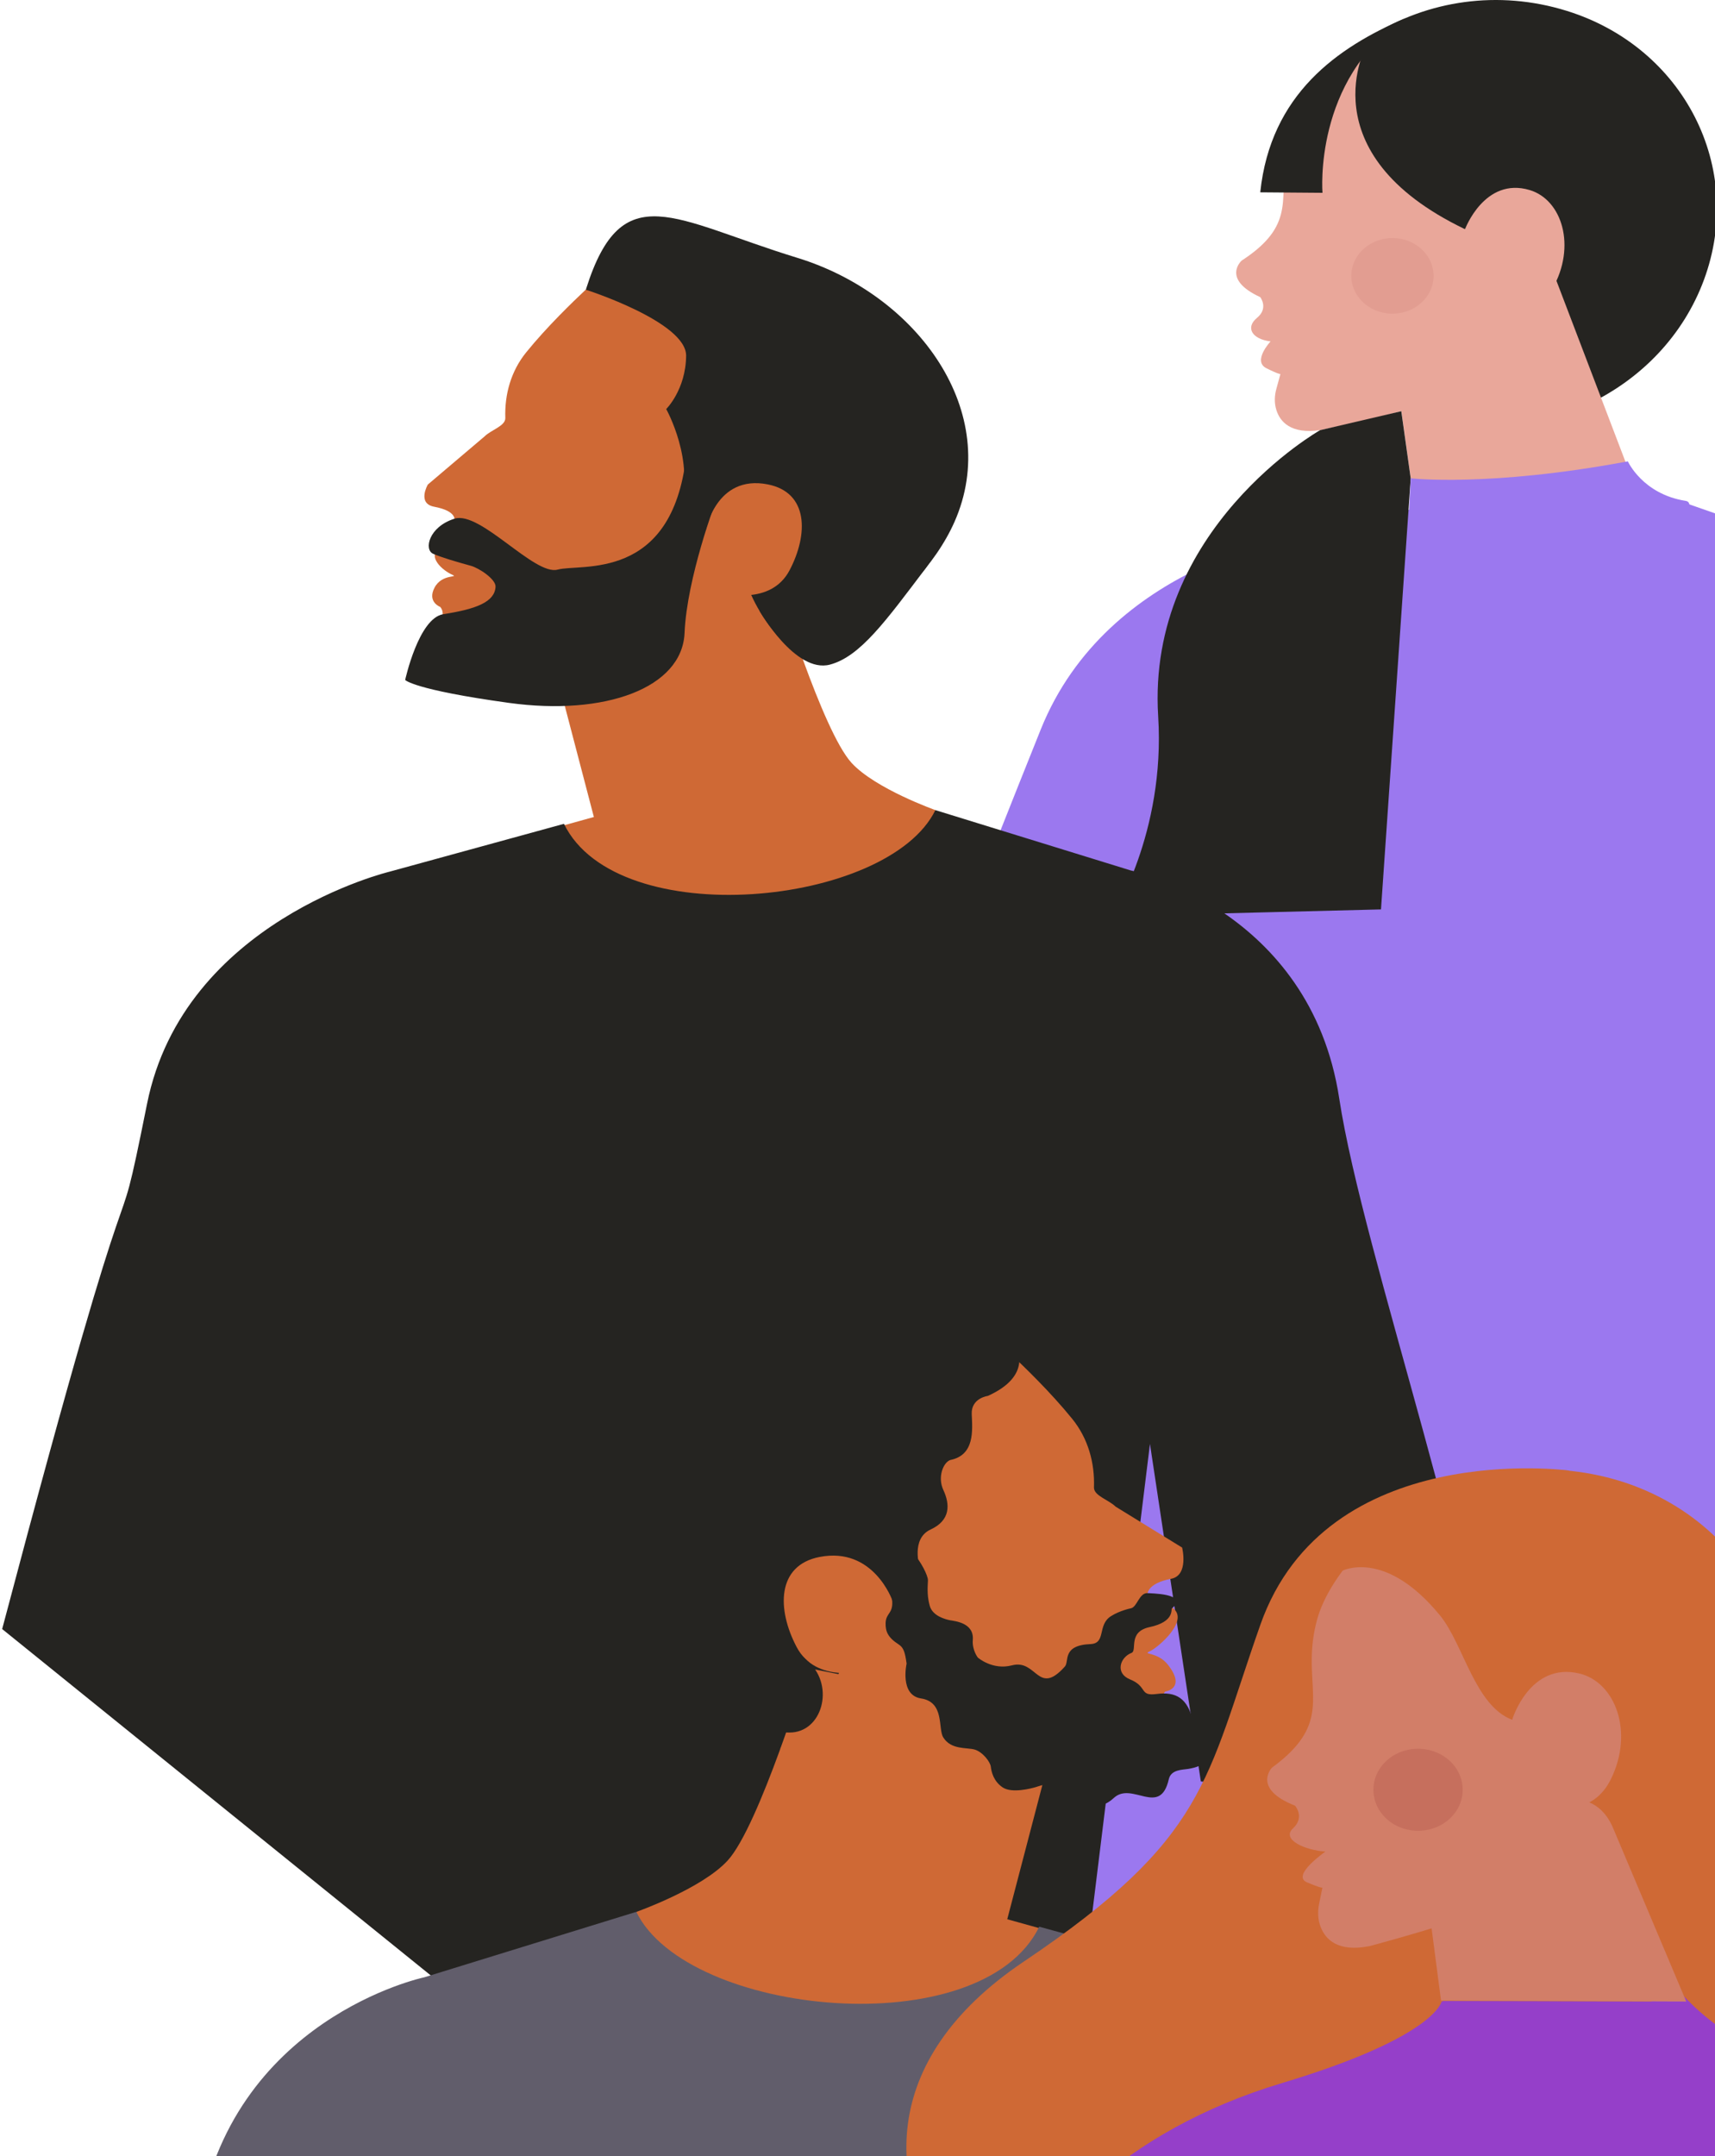 <svg width="397" height="499" viewBox="0 0 397 499" fill="none" xmlns="http://www.w3.org/2000/svg">
<g clip-path="url(#clip0_4194_2571)">
<path d="M267.722 161.521L436.954 164.261C436.954 164.261 427.521 415.573 457.007 479.634C486.492 543.696 216.328 431.564 216.328 431.564C216.328 431.564 236.806 319.599 271.556 256.712C300.129 205.007 267.722 161.521 267.722 161.521Z" fill="#9B78EF"/>
<path d="M349.453 72.648C349.453 72.648 351.339 75.276 356.786 65.394C362.233 55.511 358.429 49.514 350.533 49.85C342.637 50.185 339.137 53.023 339.137 53.023C339.137 53.023 303.003 35.439 317.624 8.181C330.45 0.172 346.76 -2.442 362.705 2.52C389.802 10.949 404.012 38.807 394.457 64.723C384.903 90.638 355.189 104.812 328.092 96.383C327.97 96.341 335.607 91.435 338.894 88.164C345.71 81.371 349.453 72.634 349.453 72.634V72.648Z" fill="#252421"/>
<path d="M287.362 60.348C290.177 58.531 292.17 56.811 293.585 55.134C299.808 47.782 295.03 41.114 298.956 29.526C302.303 19.672 313.273 11.187 316.65 8.811C316.97 8.601 317.305 8.391 317.624 8.196C303.003 35.453 339.137 53.037 339.137 53.037C339.137 53.037 343.656 40.876 354.093 43.98C361.609 46.216 364.957 57.021 359.358 66.834C354.945 74.536 347.277 72.061 347.277 72.061C347.277 72.061 346.121 87.228 337.631 91.002C334.664 92.316 329.72 93.783 324.516 95.139C314.84 97.655 305.635 99.542 305.635 99.542C298.758 100.535 296.309 97.558 295.472 94.916C294.954 93.308 295.015 91.575 295.472 89.953L296.4 86.557C296.4 86.557 296.065 86.668 293.174 85.229C289.842 83.579 294.118 79.009 294.118 79.009C289.812 78.491 288.245 75.808 290.983 73.557C293.722 71.307 291.729 68.763 291.729 68.763C282.691 64.611 287.378 60.362 287.378 60.362L287.362 60.348Z" fill="#E9A79A"/>
<path d="M322.463 81.189L327.651 118.538L380.156 117.043L356.422 54.826L322.463 81.203V81.189Z" fill="#E9A79A"/>
<path d="M340.736 114.485L301.513 123.892C301.513 123.892 256.539 129.917 240.913 168.832C212.69 239.127 202.71 267.866 202.71 267.866L216.342 414.748L340.736 114.485Z" fill="#9B78EF"/>
<path d="M377.892 112.122L430.549 130.531C430.549 130.531 460.674 140.456 467.506 178.84C474.322 217.224 473.333 263.715 473.333 263.715L448.031 307.983L413.205 190.078L300.647 186.947L334.759 112.528L377.892 112.136V112.122Z" fill="#9B78EF"/>
<path d="M316.421 10.292C316.421 10.292 302.271 35.355 339.121 53.037L317.79 8.098C316.056 9.09 318.034 8.88 316.421 10.306V10.292Z" fill="#252421"/>
<path d="M325.127 4.295C309.608 10.991 294.12 21.768 291.731 44.51L306.139 44.622C306.139 44.622 303.964 18.469 325.127 4.295Z" fill="#252421"/>
<path d="M305.623 99.528C305.623 99.528 265.366 122.298 268.104 165.798C269.808 192.832 257.439 212.024 257.439 212.024L319.682 210.458L326.559 110.711L324.383 95.167L305.623 99.542V99.528Z" fill="#252421"/>
<path d="M326.572 110.697C326.572 110.697 344.708 112.779 376.826 106.769C376.826 106.769 380.234 114.345 390.184 115.91C400.135 117.476 322.814 187.73 322.814 187.73L326.557 110.697H326.572Z" fill="#9B78EF"/>
<path d="M312.931 65.243C312.088 60.472 315.614 55.977 320.806 55.203C325.999 54.429 330.891 57.668 331.734 62.438C332.577 67.209 329.051 71.703 323.858 72.478C318.666 73.252 313.774 70.013 312.931 65.243Z" fill="#E29D91"/>
<path d="M216.544 187.481C216.544 187.481 202.592 182.533 197.115 176.536C190.36 169.128 180.105 135.482 180.105 135.482L126.261 146.246L137.474 189.074L121.742 193.436C121.742 193.436 160.615 243.952 189.614 233.804C218.613 223.656 216.544 187.481 216.544 187.481Z" fill="#CF6935"/>
<path d="M0.5 377C34.505 248.416 25.461 298.145 34.042 255.442C42.547 213.075 90.29 201.696 90.29 201.696L130.548 190.654C142.902 215.996 205.662 209.762 216.525 187.481L261.758 201.445C261.758 201.445 303.309 210.223 310.019 254.24C315.541 290.429 343.232 367.658 348.922 420.076C349.135 422.075 277.977 412.262 277.977 412.262L266.201 334.153L252.082 448.913L184.118 583.508L75.547 406.853L77.51 331.749C77.631 330.239 79.427 330.994 79.061 332.461V331.711C79.061 331.711 76.825 333.664 77.51 331.749L75.547 406.853L113.128 468L0.5 377Z" fill="#252421"/>
<path d="M135.724 66.71C127.417 92.835 126.002 146.623 154.438 154.241C182.874 161.873 212.299 140.389 220.956 120.763C232.078 95.547 212.618 68.262 184.517 59.651C155.913 50.887 144.031 40.585 135.724 66.696V66.71Z" fill="#252421"/>
<path d="M135.566 67.06C132.614 69.841 126.635 75.586 121.797 81.555C118.267 85.916 116.791 91.298 116.974 96.721C117.034 98.58 113.718 99.461 112.181 100.985L99.035 112.139C99.035 112.139 96.495 116.514 100.496 117.269C105.989 118.303 105.167 120.498 105.167 120.498C105.167 120.498 104.665 124.621 102.367 126.061C98.107 128.731 102.824 132.184 104.634 132.98C106.445 133.777 102.322 132.673 100.587 136C98.838 139.326 101.911 140.459 101.911 140.459C104.969 143.995 94.121 151.138 104.148 156.953C111.131 161.02 141.864 165.074 152.758 155.681L167.562 137.23C167.562 137.23 178.41 140.277 182.776 131.974C187.143 123.671 187.189 113.956 177.71 112.097C165.736 109.749 163.378 122.734 163.378 122.734C163.378 122.734 152.849 130.464 157.277 117.716C161.05 106.841 154.219 94.666 154.219 94.666C154.219 94.666 158.737 90.221 158.829 82.352C158.92 74.482 135.566 67.032 135.566 67.032V67.06Z" fill="#CF6935"/>
<path d="M185.881 152.55C185.881 152.55 175.885 145.868 172.157 132.966C165.478 109.916 133.68 165.27 133.68 165.27C133.68 165.27 179.323 175.39 185.881 152.55Z" fill="#CF6935"/>
<path d="M165.695 115.997C165.695 115.997 159.001 133.721 158.468 146.469C157.92 159.231 140.058 165.717 117.86 162.67C95.662 159.609 93.791 157.358 93.791 157.358C93.791 157.358 96.91 143.017 102.631 142.136C110.405 140.934 114.513 139.257 114.711 135.804C114.818 134.029 110.847 131.443 109.006 130.94C105.476 129.975 102.25 129.011 100.288 128.172C98.082 127.221 99.238 121.91 105.217 120.037C111.196 118.164 123.718 133.274 129.089 131.82C134.475 130.367 155.547 134.728 158.833 105.611C162.12 76.495 165.71 116.011 165.71 116.011L165.695 115.997Z" fill="#252421"/>
<path d="M187.813 145.001C194.507 118.415 223.551 119.282 214.164 131.666C205.081 143.659 199.117 151.962 192.118 153.808C184.1 155.918 175.793 141.325 175.793 141.325L187.813 144.987V145.001Z" fill="#252421"/>
<path d="M121.62 350.863C121.62 350.863 121.938 353.015 120.297 355.362C118.656 357.696 119.186 360.03 120.363 361.696C121.541 363.361 126.292 365.574 126.12 369.464C125.948 373.367 125.617 376.187 127.655 377.44C129.693 378.704 134.959 379.531 136.044 384.807C137.129 390.096 133.517 389.901 133.517 389.901C133.517 389.901 137.182 392.199 143.653 391.19C147.663 390.558 149.423 397.329 149.423 397.329C149.423 397.329 150.998 400.867 155.166 400.247C159.334 399.627 164.733 398.168 167.803 401.39C170.873 404.624 174.459 404.089 174.459 404.089C174.459 404.089 176.947 404.028 178.548 402.205C180.15 400.381 184.318 400.904 185.205 401.524C186.091 402.144 189.479 404.028 192.006 403.311C194.521 402.581 195.645 400.478 196.188 399.433C196.717 398.387 198.133 396.746 200.039 396.77C201.944 396.794 206.999 398.059 209.765 395.822C212.531 393.573 212.12 389.865 212.12 389.865C212.12 389.865 212.478 385.683 217.916 386.692C223.355 387.701 224.109 383.555 224.109 383.555L224.215 380.832C224.215 380.832 191.57 350.377 159.056 342.268C145.638 338.913 133.292 347.775 121.62 350.876V350.863Z" fill="#252421"/>
<path d="M240.334 331.74C239.328 330.244 240.148 328.299 240.85 327.339C241.564 326.378 239.923 323.315 239.315 320.956C238.706 318.597 238.243 317.99 237.211 317.6C236.179 317.211 233.175 315.291 234.061 313.09C234.405 312.251 235.53 310.804 236.007 309.504C237.396 305.589 234.339 301.407 229.986 300.41C229.827 300.373 229.668 300.337 229.496 300.313C224.904 299.534 223.356 298.477 221.821 294.878C220.273 291.267 216.157 291.827 216.157 291.827C216.157 291.827 208.826 294.234 207.172 290.805C205.518 287.389 203.811 286.915 203.811 286.915C203.811 286.915 201.972 285.456 196.48 287.292C190.975 289.128 187.508 285.395 185.298 284.423C183.075 283.45 180.614 285.152 177.054 287.28C173.494 289.407 168.995 286.781 166.838 286.696C164.681 286.611 162.233 287.389 160.883 289.869C160.248 291.036 158.157 292.933 155.233 292.909C155.233 292.909 148.563 291.438 147.068 295.912C145.427 300.799 140.333 298.866 137.99 299.729C134.576 300.993 133.531 305.71 132.71 307.291C131.89 308.871 129.654 309.297 128.397 309.26C127.139 309.224 124.585 309.212 122.746 310.95C120.907 312.689 121.224 316.324 121.436 317.333C121.648 318.342 120.285 321.989 117.784 322.488C115.283 322.986 114.118 325.004 114.118 325.004C114.118 325.004 111.988 327.703 113.761 331.679C115.521 335.654 112.914 337.672 110.439 340.821C107.965 343.958 110.704 346.851 110.704 346.851C110.704 346.851 115.336 351.909 113.099 355.033C110.863 358.158 111.353 359.738 111.353 359.738C111.353 359.738 111.008 361.951 115.653 365.209C120.311 368.467 118.75 373.172 119.067 375.409C119.372 377.646 122.27 378.643 126.134 380.248C129.998 381.853 130.024 386.752 131.109 388.466C132.194 390.181 134.232 391.02 137.236 391.36C141.007 391.785 142.807 391.202 142.807 391.202C165.885 369.805 192.431 380.382 191.226 361.915C221.331 396.174 222.443 359.605 222.443 359.605L229.377 356.018C229.377 356.018 238.044 352.967 237.475 348.979C236.47 341.94 240.651 344.067 241.961 339.691C242.927 336.42 241.379 333.223 240.387 331.74H240.334Z" fill="#252421"/>
<path d="M147.377 442.433C147.377 442.433 162.515 437.072 168.457 430.555C175.788 422.519 186.904 386.01 186.904 386.01L245.327 397.694L233.166 444.16L250.236 448.901C250.236 448.901 208.063 503.719 176.595 492.692C145.127 481.678 147.377 442.433 147.377 442.433Z" fill="#CF6935"/>
<path d="M382.206 655.7C381.452 653.633 354.615 562.513 345.299 516.181C336.063 470.213 284.269 457.873 284.269 457.873L240.574 445.886C227.169 473.386 159.073 466.615 147.295 442.446L98.214 457.594C98.214 457.594 53.13 467.113 45.839 514.88C39.844 554.149 9.805 637.95 3.626 694.823C3.387 696.987 80.615 686.349 80.615 686.349L93.384 601.599L108.708 726.116L182.455 872.152L293.162 719.6L292.024 581.15L325.437 722.214C325.437 722.214 382.96 657.779 382.206 655.712V655.7Z" fill="#615D6B"/>
<path d="M233.788 313.187C236.884 316.105 243.143 322.111 248.198 328.347C251.89 332.906 253.439 338.535 253.24 344.213C253.174 346.158 256.654 347.082 258.255 348.675L273.645 358.145C273.645 358.145 275.26 364.589 271.078 365.379C265.335 366.461 265.6 369.087 265.6 369.087C265.6 369.087 268.842 370.461 271.25 371.981C275.696 374.777 268.048 381.318 266.155 382.156C264.263 382.995 267.968 382.169 270.403 385.317C274.677 390.837 269.715 391.469 269.715 391.469C266.513 395.165 277.152 401.159 266.671 407.25C259.354 411.505 227.198 415.748 215.804 405.924L200.308 386.618C200.308 386.618 188.955 389.816 184.389 381.123C179.824 372.43 179.784 362.267 189.696 360.322C202.227 357.866 206.581 370.412 206.581 370.412C206.581 370.412 217.379 376.102 212.747 362.765C210.458 356.176 212.721 350.973 215.023 347.775C216.836 345.246 217.352 342.098 216.307 339.228C215.103 335.922 213.819 331.387 213.766 327.047C213.66 318.816 233.788 313.199 233.788 313.199V313.187Z" fill="#CF6935"/>
<path d="M180.656 404.538C180.656 404.538 191.494 397.28 195.557 383.299C202.795 358.291 237.306 418.349 237.306 418.349C237.306 418.349 187.776 429.327 180.656 404.538Z" fill="#CF6935"/>
<path d="M165.7 395.396C165.7 395.396 170.636 407.736 177.795 402.204C182.069 398.91 175.175 400.952 182.758 400.952C190.34 400.952 193.198 390.314 187.323 384.758C181.977 379.701 174.302 372.078 179.952 361.221C184.253 352.954 202.488 349.976 206.259 362.23C208.575 369.768 203.375 368.431 209.171 366.79C214.967 365.148 150.959 314.695 139.142 340.931C127.325 367.166 165.714 395.396 165.714 395.396H165.7Z" fill="#252421"/>
<path d="M235.238 311.777C235.238 311.777 239.194 318.318 228.674 323.047C228.674 323.047 224.77 323.533 224.942 327.29C225.115 331.034 225.657 336.748 219.98 337.879C218.379 338.426 216.963 341.794 218.379 344.833C219.941 348.189 220.033 351.836 215.428 353.963C210.81 356.079 212.887 362.656 212.887 362.656L190.18 345.222C190.18 345.222 210.241 294.501 235.251 311.789L235.238 311.777Z" fill="#252421"/>
<path d="M276.151 398.338C274.96 392.989 272.194 391.433 267.734 392.028C263.632 392.576 265.75 390.339 261.581 388.649C258.075 387.238 259.266 383.542 261.925 382.521C263.341 381.974 260.986 377.646 266.12 376.552C271.956 375.3 271.03 372.431 271.281 372.224C275.476 368.71 265.922 368.759 265.697 368.686C263.712 368.54 263.249 371.908 261.793 372.2C261.793 372.2 259.239 372.698 257.148 374.035C253.959 376.078 256.116 380.321 252.437 380.479C245.768 380.758 247.568 384.491 246.509 385.67C240.237 392.685 240.051 383.871 234.242 385.403C229.756 386.582 226.355 383.603 226.355 383.603C226.355 383.603 225.005 381.877 225.191 379.531C225.522 375.543 221.049 375.178 219.964 374.971C218.865 374.765 215.875 373.987 215.226 371.628C214.671 369.622 214.671 367.969 214.803 365.768C214.869 364.613 213.003 361.173 211.72 359.872C211.137 359.288 210.74 359.848 209.774 359.106C207.512 363.118 209.1 366.862 206.466 369.817C206.982 373.513 205.103 373.075 205.011 375.592C204.944 377.573 205.566 378.971 208.001 380.54C209.166 381.281 209.497 382.327 209.867 385.001C209.867 385.001 208.2 392.296 213.215 393.062C218.707 393.901 217.092 400.052 218.349 402.071C220.162 405.013 223.841 404.356 225.654 404.903C227.467 405.45 229.227 407.712 229.359 408.854C229.491 410.009 229.968 412.21 232.098 413.644C234.229 415.079 238.741 413.888 239.8 413.571C240.859 413.255 244.934 411.529 246.8 415.14C247.898 417.255 250.002 418.143 250.002 418.143C250.002 418.143 254.554 419.188 257.81 416.112C262.031 412.125 268.542 420.635 270.566 411.736C271.082 409.487 273.769 409.584 275.013 409.377C276.892 409.061 278.837 408.49 279.459 406.861C281.51 401.548 276.296 398.982 276.151 398.326V398.338Z" fill="#252421"/>
<path d="M399.811 472.706C399.811 472.706 425.76 421.633 412.183 380.832L374.562 434.106C374.562 434.106 365.273 470.445 399.811 472.706Z" fill="#CF6935"/>
<path d="M363.22 340.323C363.22 340.323 307.007 332.676 291.749 376.03C279.085 411.98 279.575 425.316 237.005 453.947C168.233 500.206 247.75 571.072 280.012 550.709L390.282 498.857L363.22 340.323Z" fill="#CF6935"/>
<path d="M362.623 418.618C362.623 418.618 364.86 421.353 370.047 410.314C375.234 399.275 370.682 393.026 362.173 393.865C353.651 394.704 350.052 397.999 350.052 397.999C350.052 397.999 309.665 381.136 323.56 350.73C336.885 341.296 354.366 337.479 371.979 341.892C401.925 349.393 419.313 378.705 410.804 407.348C402.296 435.991 378.159 451.394 348.213 443.893C348.067 443.857 348.954 439.82 352.288 436.076C359.183 428.319 362.623 418.618 362.623 418.618Z" fill="#CF6935"/>
<path d="M294.503 409.037C297.414 406.898 299.452 404.916 300.868 403.007C307.074 394.667 301.424 387.725 304.851 374.96C307.775 364.091 319.05 354.231 322.53 351.459C322.861 351.216 323.205 350.973 323.549 350.73C339.508 370.425 350.041 397.998 350.041 397.998C350.041 397.998 354.077 384.552 365.59 387.288C373.887 389.257 378.294 400.758 372.908 411.724C368.687 420.332 360.191 418.107 360.191 418.107C360.191 418.107 360.019 434.605 351.1 439.2C347.99 440.805 342.724 442.689 337.192 444.464C326.897 447.771 317.052 450.373 317.052 450.373C309.668 451.856 306.823 448.792 305.724 445.972C305.05 444.258 304.997 442.385 305.354 440.598L306.121 436.854C306.121 436.854 305.764 436.987 302.535 435.614C298.817 434.021 306.823 428.501 306.823 428.501C302.112 428.198 296.514 425.705 299.32 423.116C302.125 420.514 299.783 417.876 299.783 417.876C289.699 413.925 294.476 409.037 294.476 409.037H294.503Z" fill="#D27E68"/>
<path d="M335.85 420.642C339.726 416.792 339.471 410.785 335.281 407.224C331.091 403.663 324.552 403.897 320.676 407.747C316.8 411.596 317.055 417.604 321.245 421.164C325.435 424.725 331.974 424.491 335.85 420.642Z" fill="#C66F5D"/>
<path d="M385.704 456.561C385.704 456.561 393.564 472.038 424.41 482.068C461.237 494.031 481.153 516.631 487.319 533.64C493.486 550.636 537.896 644.711 537.896 644.711L495.339 662.85L443.174 586.184C443.174 586.184 452.173 581.248 439.218 575.012C426.263 568.775 334.519 551.207 385.704 456.573V456.561Z" fill="#953FC9"/>
<path d="M333.738 463.078C333.738 463.078 332.653 471.296 296.779 482.068C259.647 493.204 238.673 516.267 233.869 533.64C200.47 654.242 187.303 677.876 194.157 651.774L239.123 721.303L304.321 596.202C304.321 596.202 269.016 581.248 281.971 575.012C294.926 568.775 384.936 557.724 333.738 463.09V463.078Z" fill="#953FC9"/>
<path d="M444.764 554.101L460.776 737.047L253.482 736.828L278.837 552.776C278.837 552.776 372.592 490.165 444.764 554.089V554.101Z" fill="#953FC9"/>
<path d="M310.449 363.629C310.449 363.629 320.467 358.086 333.382 373.902C338.781 380.516 341.401 394.728 350.042 397.999C349.195 377.878 370.858 349.563 350.042 340.323C350.042 340.323 313.718 344.615 310.449 363.629Z" fill="#CF6935"/>
<path d="M333.897 463.078L391.076 463.211L387.093 554.879H321.709L333.897 463.078Z" fill="#953FC9"/>
<path d="M330.059 436.015C330.059 436.088 333.578 462.98 333.578 462.98L390.348 463.199L373.674 423.687C368.897 411.153 355.069 416.587 344.019 425.17L330.059 436.015Z" fill="#D27E68"/>
</g>
<defs>
<clipPath id="clip0_4194_2571">
<rect width="397" height="499" fill="white"/>
</clipPath>
</defs>
</svg>

